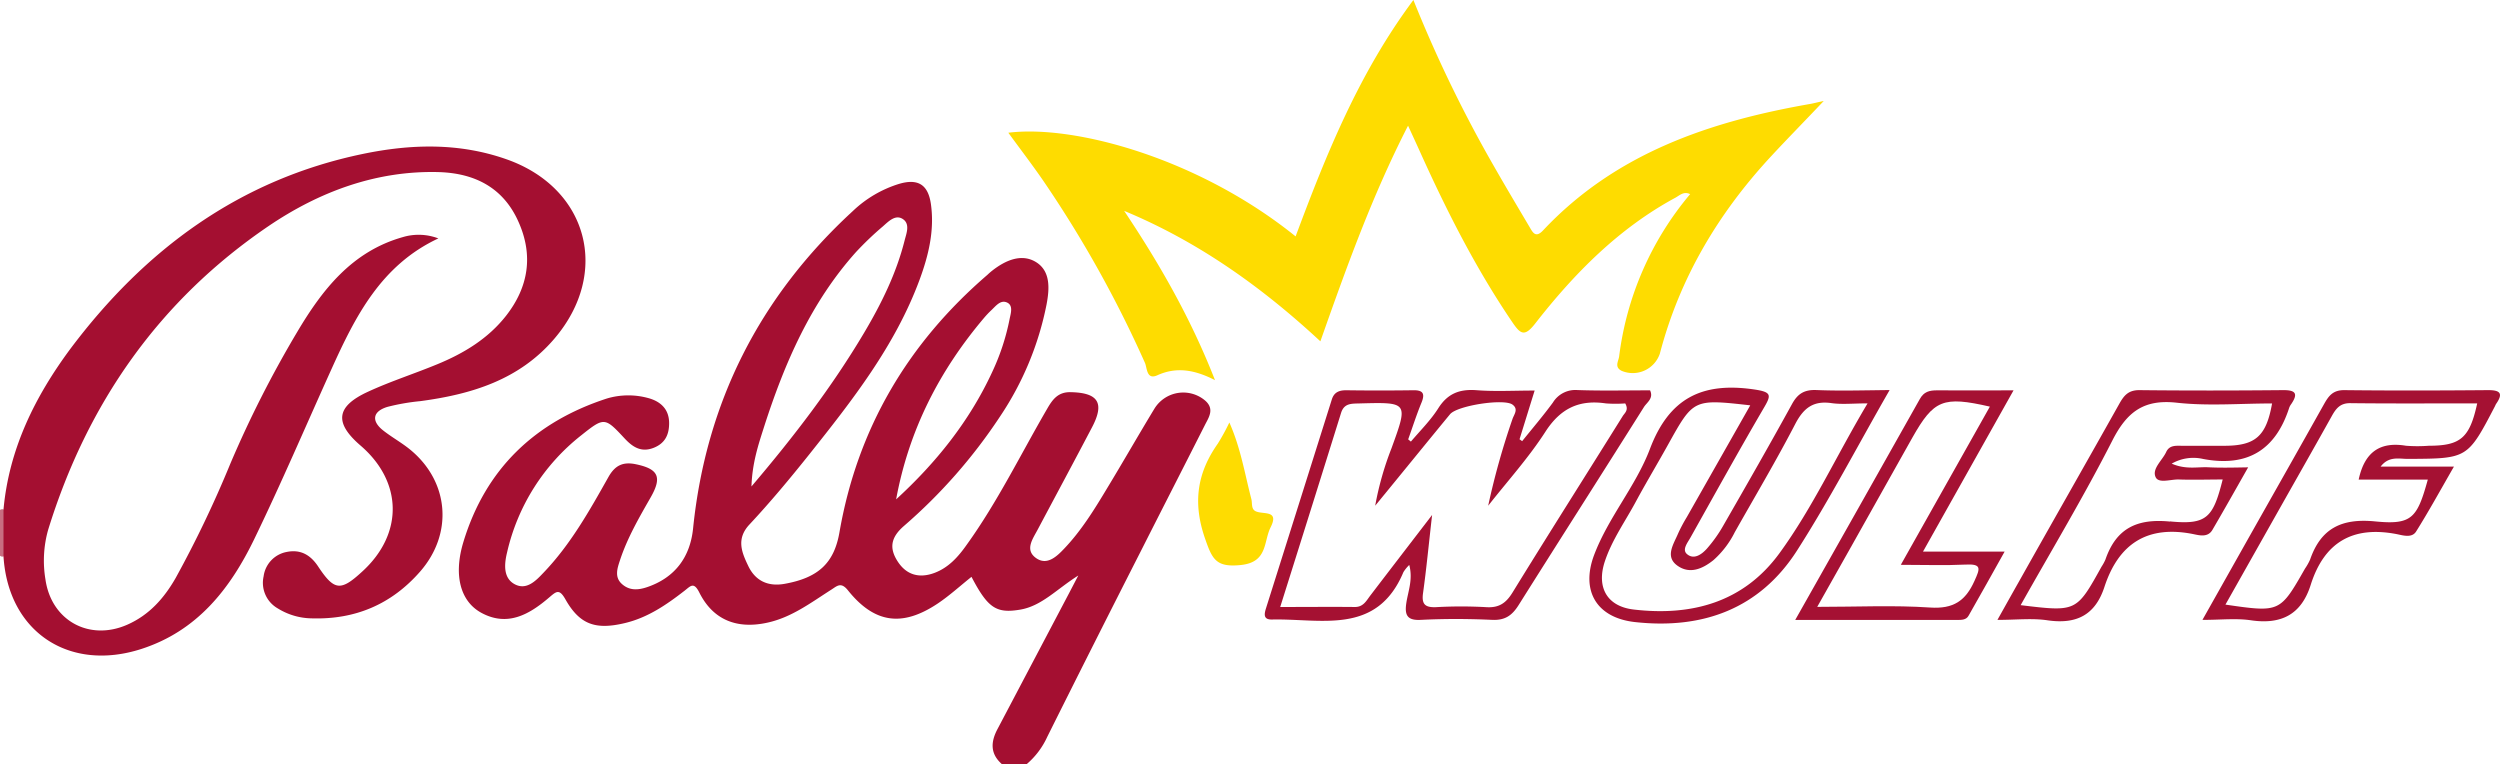<svg xmlns="http://www.w3.org/2000/svg" viewBox="0 0 598.77 183.1"><defs><style>.a{fill:#a40f31;}.b{fill:#c86d81;}.c{fill:#fedc00;}.d{fill:#a51132;}.e{fill:#a51233;}.f{fill:#a51133;}.g{fill:#fedc01;}</style></defs><path class="a" d="M288.52,95.84a8.1,8.1,0,0,0-12,2c-3.88,6.39-7.58,12.88-11.46,19.27-3,5-6.1,10-10.1,14.21-1.82,1.93-4.19,4.25-6.86,2.31s-.78-4.51.39-6.71c4.36-8.2,8.76-16.38,13.07-24.6,3.06-5.83,1.46-8.26-5.13-8.39-3-.07-4.32,1.7-5.64,4-6.34,10.9-11.87,22.28-19.26,32.55-2,2.84-4.33,5.49-7.78,6.76s-6.54.57-8.68-2.66-1.77-5.82,1.41-8.59a127.3,127.3,0,0,0,23-26.18,73.69,73.69,0,0,0,11.19-26.95c.68-3.62,1-7.86-2.48-10.05s-7.36-.48-10.53,2c-.39.31-.77.63-1.15,1-19.05,16.4-31.13,36.81-35.45,61.66-1.27,7.34-5,10.9-13.13,12.36-4,.72-7-.73-8.69-4.22-1.55-3.23-3-6.52.27-10,5-5.35,9.7-11,14.26-16.71,10.35-13,20.63-26.08,26.49-41.94,2.15-5.84,3.57-11.77,2.71-18-.65-4.74-3.09-6.26-7.63-4.92a28,28,0,0,0-11.07,6.5C182,71,169.08,96.34,166,126.57c-.71,6.91-4.37,11.79-11,14.05-2.21.75-4.28.86-6.07-.77s-1.08-3.72-.47-5.58c1.76-5.39,4.6-10.28,7.4-15.18s1.75-6.79-3.57-7.9c-3-.62-4.93.19-6.53,3-4.56,8.1-9.11,16.24-15.61,23-1.88,2-4.08,4.21-6.85,2.75s-2.55-4.74-1.87-7.55a49.78,49.78,0,0,1,17.76-28.11c5.53-4.4,5.66-4.38,10.41.73,1.94,2.08,4,3.43,7,2.23,2.72-1.09,3.67-3.18,3.66-5.9,0-3.39-2.1-5.21-5-6a18,18,0,0,0-9.89.1c-17.27,5.61-29.08,16.88-34.39,34.39-2.39,7.89-.75,14.2,4.32,16.95,6.3,3.42,11.55.34,16.29-3.73,1.69-1.45,2.39-2.06,3.84.51,3.45,6.1,7.29,7.33,14.24,5.67,5.51-1.31,10-4.42,14.33-7.78,1.39-1.08,2.16-2.19,3.5.48,3.29,6.57,9,8.79,16.22,7.22,5.87-1.26,10.51-4.82,15.4-7.93,1.38-.88,2.32-1.92,4,.21,6.35,7.89,13,8.78,21.49,3.11,2.83-1.9,5.37-4.23,8.07-6.38,3.91,7.46,5.92,8.83,11.68,7.85,5.15-.88,8.66-4.86,13.9-8.17l-2.17,4.16q-8.58,16.29-17.16,32.58c-1.64,3.08-1.82,5.9,1,8.41h6a18.89,18.89,0,0,0,4.9-6.52q11.1-22.25,22.37-44.39c5.16-10.2,10.37-20.37,15.53-30.57C289.69,99.71,290.86,97.76,288.52,95.84ZM235.73,76.09a22.33,22.33,0,0,1,1.71-1.8c1.07-1,2.2-2.55,3.76-1.83s.85,2.69.6,4a54.33,54.33,0,0,1-4.17,12.66c-5.49,11.86-13.53,21.81-23,30.48C217.7,102.93,225.05,88.69,235.73,76.09ZM183,102.23c4.9-15.23,11.18-29.76,22-41.84a75.8,75.8,0,0,1,6.48-6.19c1.34-1.18,3-2.92,4.78-1.72s.81,3.47.4,5.12c-2,7.93-5.57,15.15-9.73,22.16-7.64,12.85-16.66,24.65-26.95,36.75C180.17,110.86,181.63,106.52,183,102.23Z"/><path class="b" d="M.84,133.31l-.44,0-.4-.19v-11A1.15,1.15,0,0,1,.85,122,9.44,9.44,0,0,1,.84,133.31Z"/><path class="a" d="M.84,133.31c0-3.76,0-7.53,0-11.29,1.32-14.49,7.52-27,16-38.45C34.69,59.79,57.32,43,86.94,36.86c11.53-2.39,23.06-2.7,34.4,1.3,19.49,6.87,24.91,27.15,11.47,42.92-8.44,9.91-19.88,13.36-32.17,15a51.21,51.21,0,0,0-7.84,1.37c-3.56,1.07-3.92,3.39-1,5.67,2.09,1.64,4.45,2.93,6.5,4.62,9.3,7.68,10.26,20.07,2.33,29.15-6.9,7.89-15.62,11.56-26.08,11.21a15.78,15.78,0,0,1-8-2.37,7.05,7.05,0,0,1-3.41-7.7,6.84,6.84,0,0,1,5.46-5.82c3.27-.68,5.68.58,7.58,3.44,3.89,5.88,5.42,6,10.6,1.22,9.86-9,9.68-21.45-.41-30.14-6.34-5.45-5.93-9.36,1.75-12.9,5.39-2.49,11.09-4.31,16.59-6.58,6.37-2.62,12.19-6.13,16.51-11.64,5.35-6.85,6.55-14.4,3-22.39-3.6-8.22-10.43-11.73-19.1-12-15-.42-28.65,4.71-40.73,12.88C38.12,71.92,20.89,96.63,11.54,126.86a27.23,27.23,0,0,0-.66,11.88c1.38,9.86,10.46,14.89,19.58,10.89,5.26-2.31,8.84-6.34,11.63-11.23a266.71,266.71,0,0,0,13.08-27.35,262.56,262.56,0,0,1,16-31.52c6-10.11,13.1-19.28,25.27-22.73a13.27,13.27,0,0,1,8.55.3c-13.74,6.43-19.89,18.69-25.6,31.31-6.14,13.58-12,27.29-18.49,40.7-5.78,11.92-13.64,22-27.07,26.33C16.57,161,2,151.38.84,133.31Z"/><path class="c" d="M433.58,24.89c-24.14,4.22-46.66,11.83-64,30.29-1.8,1.92-2.47.49-3.25-.83-2.79-4.72-5.6-9.43-8.32-14.19A316.44,316.44,0,0,1,338.52,0c-13,17.44-20.83,36.82-28.21,56.62-23.24-18.74-53-26.8-68.81-24.83,2.85,3.91,5.76,7.7,8.46,11.63A278.14,278.14,0,0,1,274.22,86.9c.54,1.21.36,4.14,2.93,3,4.68-2.14,9.07-1.3,13.85,1.15-5.8-14.85-13.31-27.91-21.76-40.55,17.64,7.33,32.84,18.11,47,31.25,6.25-17.71,12.37-34.81,21-51.65,1.13,2.46,1.95,4.22,2.75,6,6.42,14.25,13.44,28.16,22.26,41.12,1.93,2.83,2.91,3.51,5.44.27,9.36-12,20-22.79,33.57-30.13,1-.54,2-1.62,3.54-.86a74.71,74.71,0,0,0-17,38.84c-.15,1.18-1.22,2.56.6,3.48a6.85,6.85,0,0,0,9.16-4.16c4.74-18.09,14-33.61,26.65-47.25,3.93-4.24,8-8.37,12.59-13.22C435.13,24.53,434.36,24.76,433.58,24.89Z"/><path class="d" d="M395.2,93.49c-5.81,0-11.64.14-17.45-.07a6.3,6.3,0,0,0-5.82,3c-2.33,3.17-4.89,6.17-7.36,9.24l-.63-.45c1.16-3.73,2.31-7.46,3.62-11.67-5,0-9.46.26-13.89-.08-4.05-.31-6.93.76-9.18,4.31-1.84,2.91-4.35,5.38-6.57,8l-.65-.54c1.06-2.94,2-5.92,3.2-8.82.93-2.27.22-3-2.09-2.94q-8,.11-16,0c-1.73,0-2.88.54-3.4,2.21q-7.87,25-15.76,50c-.46,1.46-.64,2.75,1.44,2.7,11.74-.27,25.1,3.87,31.47-11.35a9.14,9.14,0,0,1,1.4-1.72c.92,3.51-.29,6.31-.71,9.15s.19,4.2,3.53,4c5.65-.28,11.33-.26,17,0,3.07.15,4.77-1,6.36-3.52,10-15.89,20.09-31.66,30.07-47.52C394.48,96.37,396.1,95.38,395.2,93.49Zm-6.54,6.16c-8.78,14.08-17.68,28.09-26.38,42.23-1.58,2.58-3.27,3.74-6.33,3.54a106.39,106.39,0,0,0-12,0c-2.62.11-3.5-.69-3.12-3.37.8-5.75,1.35-11.53,2.17-18.71-5.5,7.16-10.13,13.19-14.74,19.22-1,1.3-1.71,2.84-3.77,2.82-5.78-.06-11.56,0-17.87,0,5-15.86,9.8-31.15,14.57-46.46.72-2.33,2.43-2.24,4.32-2.29,11.81-.32,11.79-.35,7.78,10.7a73.64,73.64,0,0,0-3.92,13.79c6-7.3,11.92-14.62,17.92-21.9,1.72-2.09,12.88-3.8,14.94-2.33,1.56,1.12.36,2.39,0,3.53a178.84,178.84,0,0,0-5.8,20.71c4.61-5.88,9.68-11.47,13.71-17.73,3.63-5.63,8.12-7.72,14.49-6.78a31.13,31.13,0,0,0,4.62,0C390.18,98.21,389.12,98.91,388.66,99.65Z"/><path class="d" d="M435.06,93.42c-2.87-.12-4.48.84-5.85,3.34-5.35,9.74-10.87,19.38-16.4,29a33.13,33.13,0,0,1-4,5.65c-1.2,1.34-3.09,2.74-4.76,1.3-1.26-1.08.16-2.75.85-4,5.76-10.28,11.47-20.59,17.41-30.77,2-3.36,2.13-4.06-2.43-4.7-12.32-1.74-20.13,2.2-24.7,14.26-3.37,8.92-10,16.43-13.4,25.49-3.22,8.64.73,15,9.81,16,16.22,1.79,29.88-3.17,38.83-17.16,7.77-12.13,14.45-25,22.16-38.41C446,93.49,440.51,93.65,435.06,93.42Zm-8.85,39.06c-8.59,11.78-21,15.13-34.9,13.51-6.44-.74-9-5.34-6.93-11.56,1.74-5.23,5-9.73,7.55-14.53,2.45-4.52,5.1-8.93,7.59-13.42,6.08-10.93,6.06-10.93,19.68-9.4L404,123.86a37.11,37.11,0,0,0-2.09,3.94c-1.06,2.52-3.17,5.48-.21,7.64s6.05.83,8.69-1.29a22.07,22.07,0,0,0,5.11-6.7c4.9-8.67,10-17.26,14.57-26.08,2-3.75,4.33-5.43,8.58-4.82,2.55.36,5.2.06,8.65.06C439.85,109.09,434.21,121.51,426.21,132.48Z"/><path class="e" d="M528.94,111.92c-2.61-.14-5.37.61-8.8-.87a10.39,10.39,0,0,1,7.55-1.12c10.62,2,17.35-2.18,20.61-12.32a3.67,3.67,0,0,1,.49-.86c1.69-2.51,1-3.34-2-3.31-11.47.11-23,.13-34.43,0-2.71,0-3.73,1.41-4.84,3.4-7.94,14.15-16,28.27-23.94,42.41-1.61,2.84-3.2,5.69-5.18,9.22,4.53,0,8.36-.45,12,.1,6.91,1,11.42-1.24,13.63-8,3.4-10.37,10.32-14.86,21.32-12.64,1.42.29,3.44.85,4.53-1,2.78-4.75,5.48-9.55,8.57-15C534.58,112,531.76,112.06,528.94,111.92Zm-9.21,13c-7.94-.78-12.89,1.64-15.46,9.09a11,11,0,0,1-.95,1.74c-6,10.81-6,10.81-19.36,9.19,7.45-13.24,15.2-26.14,22-39.5,3.44-6.72,7.42-9.84,15.28-9,7.55.85,15.27.19,22.94.19-1.4,7.88-4,10.14-11.49,10.14-3.33,0-6.66,0-10,0-1.48,0-3.09-.23-3.88,1.51-.93,2-3.46,4-2.52,6,.72,1.58,3.62.5,5.55.56,3.48.12,7,0,10.51,0C530.05,124,528.55,125.74,519.73,124.88Z"/><path class="f" d="M595.88,93.44c-11.49.1-23,.13-34.46,0-2.73,0-3.73,1.45-4.84,3.43-6,10.71-12.05,21.38-18.08,32.07l-11,19.53c4.36,0,8-.43,11.59.09,7.26,1.08,12.09-1.35,14.34-8.47,3.23-10.21,10.06-14.21,20.62-12.16,1.45.29,3.64,1,4.64-.65,3-4.78,5.72-9.74,9.05-15.53H570.18c2-2.58,4.38-1.83,6.58-1.84,14.23-.08,14.23,0,20.83-12.67a4.69,4.69,0,0,1,.21-.45C599.57,94.27,598.9,93.42,595.88,93.44Zm-14.15,13.32a35.77,35.77,0,0,1-5.48,0c-6-1-9.87,1.28-11.33,8.11h16.56c-2.57,9.3-3.85,10.89-12.74,10-7.94-.75-12.88,1.7-15.45,9.15a13.25,13.25,0,0,1-1.22,2.16c-6,10.52-6,10.52-19.06,8.63l13.21-23.41c4.07-7.21,8.17-14.41,12.2-21.64,1-1.81,2-3.23,4.48-3.2,10.12.12,20.24.05,30.41.05C591.52,104.88,589.33,106.76,581.73,106.76Z"/><path class="f" d="M482.26,93.49c-6.75,0-12.56.05-18.37,0-1.81,0-3.11.34-4.07,2.07-9.72,17.31-19.5,34.58-29.85,52.92h38.85c1,0,2.1,0,2.66-1,2.81-4.91,5.56-9.86,8.64-15.36H460.57C467.86,119.11,474.91,106.56,482.26,93.49ZM470.8,135.22c3.91-.2,3.42,1,2.13,3.85-2.15,4.85-5.08,6.81-10.64,6.44-8.7-.59-17.47-.16-27.05-.16,5.7-10.13,11-19.47,16.21-28.82,2.2-3.9,4.37-7.81,6.57-11.7,5.15-9.11,7.37-10,18.57-7.44l-21.33,37.89C461,135.28,465.9,135.46,470.8,135.22Z"/><path class="g" d="M294.44,101.19c2.73,6.13,3.7,12.33,5.27,18.34.28,1.07-.14,2.53,1.23,3,1.83.69,5.44-.33,3.39,3.75-1.74,3.45-.64,8.39-7.18,9.05-5.9.6-6.81-1.37-8.54-6.37-2.95-8.51-1.92-15.64,3.06-22.7A50.18,50.18,0,0,0,294.44,101.19Z"/></svg>
